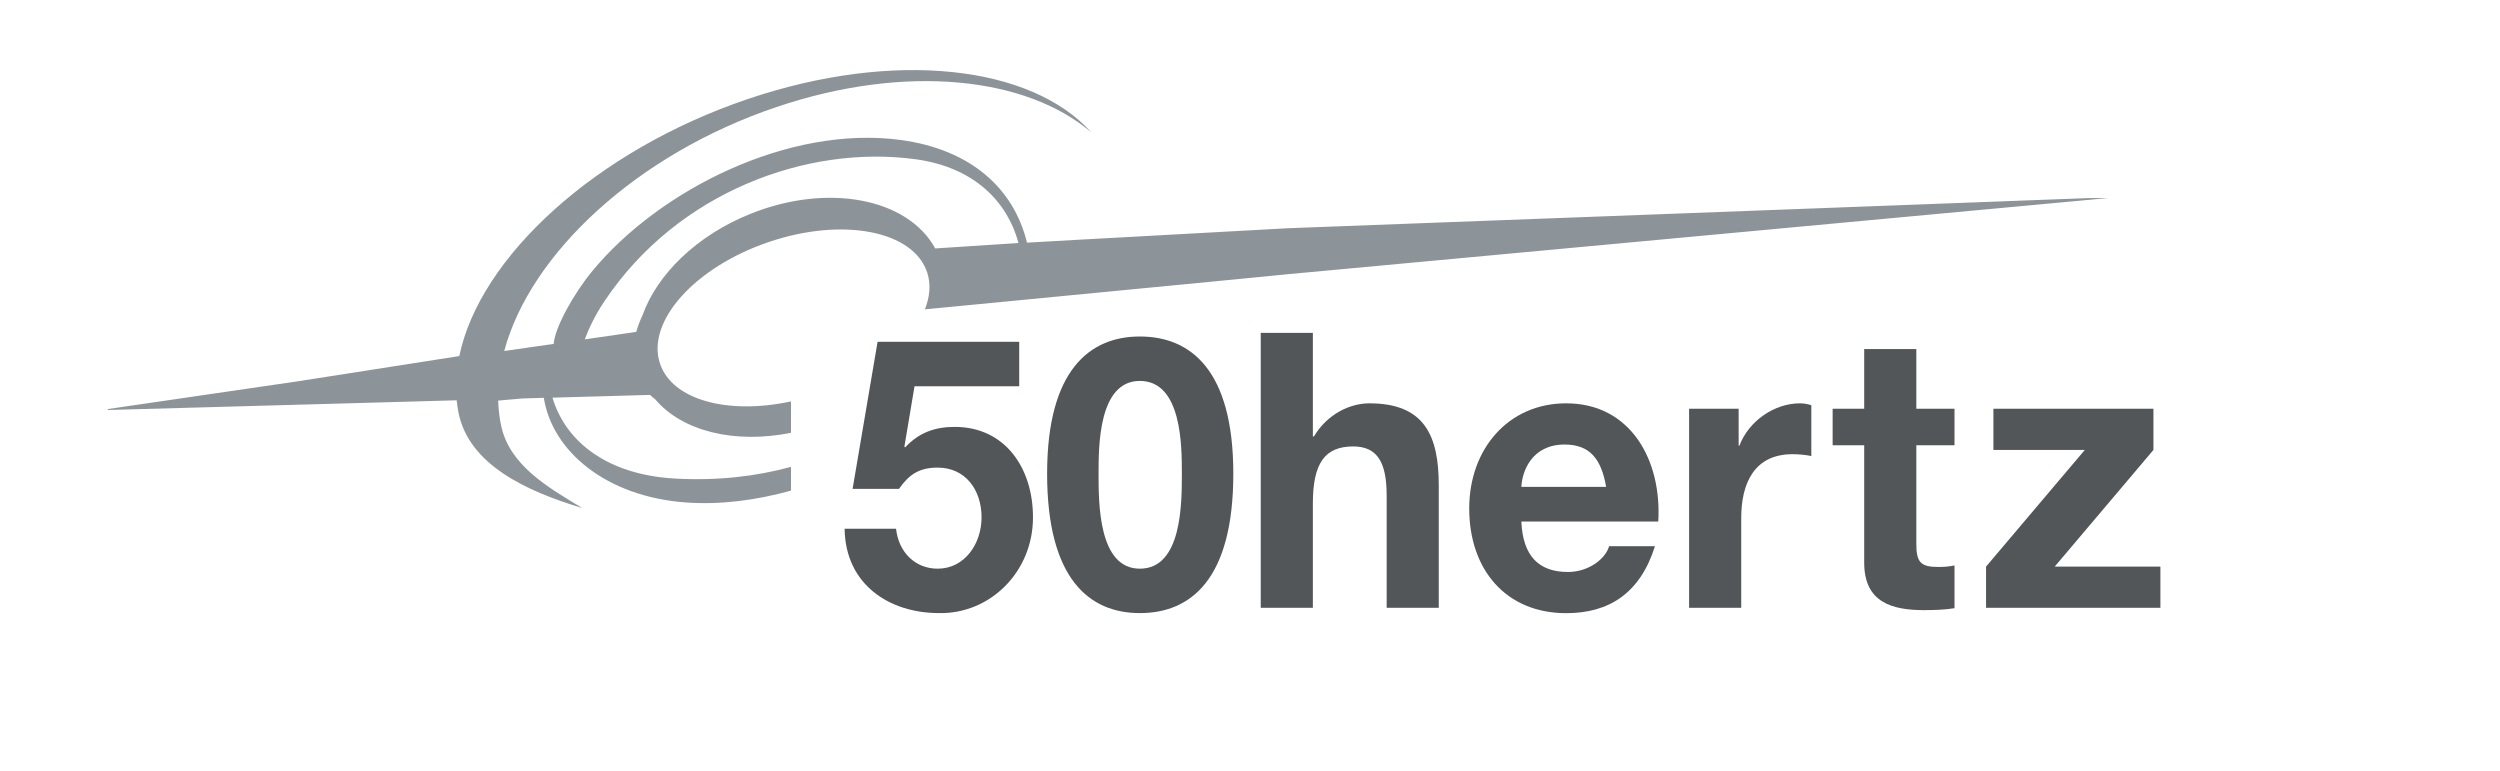 <?xml version="1.0" encoding="utf-8"?>
<svg xmlns="http://www.w3.org/2000/svg" width="240" height="74" viewBox="0 0 240 74" fill="none">
<path d="M126.035 31.954H121.031V58.349H126.035V48.329C126.035 44.447 127.197 42.858 129.91 42.858C132.236 42.858 133.119 44.413 133.119 47.553V58.349H138.121V46.594C138.121 41.862 136.782 38.719 131.458 38.719C129.593 38.719 127.41 39.756 126.139 41.896H126.035V31.954Z" fill="#525659"/>
<path fill-rule="evenodd" clip-rule="evenodd" d="M109.425 32.304C114.294 32.304 118.398 35.512 118.398 45.473C118.398 55.647 114.294 58.857 109.425 58.857C104.625 58.857 100.523 55.647 100.523 45.473C100.523 35.512 104.625 32.304 109.425 32.304ZM109.425 54.593C113.458 54.593 113.458 48.353 113.458 45.473C113.458 42.809 113.458 36.569 109.425 36.569C105.462 36.569 105.462 42.809 105.462 45.473C105.462 48.353 105.462 54.593 109.425 54.593Z" fill="#525659"/>
<path d="M97.845 37.08H87.794L86.822 42.878L86.891 42.951C88.213 41.532 89.743 40.982 91.655 40.982C96.454 40.982 99.167 44.891 99.167 49.668C99.167 54.918 95.029 58.967 90.126 58.856C85.395 58.856 81.152 56.124 81.083 50.761H86.021C86.267 53.023 87.863 54.593 90.018 54.593C92.594 54.593 94.229 52.219 94.229 49.668C94.229 47.005 92.662 44.891 90.018 44.891C88.247 44.891 87.274 45.544 86.302 46.932H81.849L84.248 32.813H97.845V37.08Z" fill="#525659"/>
<path fill-rule="evenodd" clip-rule="evenodd" d="M146.051 50.068C146.191 53.395 147.743 54.91 150.525 54.91C152.533 54.91 154.153 53.618 154.473 52.433H158.876C157.464 56.944 154.473 58.864 150.35 58.864C144.605 58.864 141.045 54.727 141.045 48.812C141.045 43.082 144.818 38.719 150.35 38.719C156.551 38.719 159.546 44.19 159.194 50.068H146.051ZM154.188 46.741C153.732 44.081 152.638 42.675 150.207 42.675C147.038 42.675 146.12 45.261 146.051 46.741H154.188Z" fill="#525659"/>
<path d="M166.91 39.238H162.153V58.349H167.158V49.737C167.158 46.369 168.423 43.602 172.091 43.602C172.689 43.602 173.432 43.677 173.888 43.782V38.904C173.572 38.794 173.148 38.719 172.796 38.719C170.363 38.719 167.896 40.382 166.981 42.785H166.91V39.238Z" fill="#525659"/>
<path d="M183.967 39.238H187.632V42.747H183.967V52.212C183.967 53.985 184.389 54.428 186.08 54.428C186.61 54.428 187.103 54.393 187.632 54.282V58.387C186.787 58.532 185.692 58.572 184.707 58.572C181.641 58.572 178.963 57.832 178.963 54.021V42.747H175.933V39.238H178.963V33.508H183.967V39.238Z" fill="#525659"/>
<path d="M200.142 43.194L190.661 54.393V58.349H207.399V54.393H197.253L206.73 43.194V39.238H191.367V43.194H200.142Z" fill="#525659"/>
<path d="M89.781 23.849C87.159 19.052 79.51 17.535 72.062 20.52C66.864 22.602 63.079 26.357 61.691 30.242C61.432 30.787 61.228 31.331 61.08 31.861L56.135 32.581C56.579 31.393 57.189 30.179 58.002 28.955C65.029 18.408 77.528 13.87 87.906 15.29C93.593 16.066 96.736 19.436 97.775 23.33L89.781 23.849ZM200.472 19.017L123.667 21.908L107.535 22.796L103.573 23.012L98.593 23.295C97.305 18.035 93.159 14.355 86.502 13.442C75.716 11.969 63.29 18.238 56.873 26.007C55.066 28.191 53.245 31.487 53.157 33.013L48.407 33.696C50.901 24.363 61.136 14.798 74.549 10.274C86.907 6.099 98.534 7.362 104.767 12.713C99.049 6.323 85.948 4.729 71.832 9.492C57.169 14.447 46.062 24.689 44.091 34.182L28.628 36.599L10.346 39.27V39.36L43.84 38.429C43.885 38.832 43.938 39.231 44.016 39.623C45.029 44.605 50.478 47.139 55.9 48.773C52.599 46.781 48.877 44.665 48.094 40.792C47.934 40.025 47.852 39.242 47.825 38.457L50.124 38.255L52.204 38.189C53.021 43.353 58.23 47.681 65.842 48.237C69.135 48.474 72.577 48.036 75.937 47.097V44.817C72.579 45.738 68.877 46.162 64.841 45.943C58.346 45.596 54.303 42.435 53.04 38.175L62.407 37.912C62.55 38.06 62.715 38.192 62.89 38.321C65.475 41.398 70.515 42.638 75.937 41.549V38.535C69.867 39.843 64.504 38.399 63.351 34.878C62.033 30.856 66.708 25.642 73.793 23.236C80.88 20.829 87.693 22.138 89.01 26.163C89.378 27.277 89.269 28.483 88.789 29.698L118.324 26.845L123.633 26.324L202.346 19.017H200.472Z" fill="#8D9499"/>
</svg>